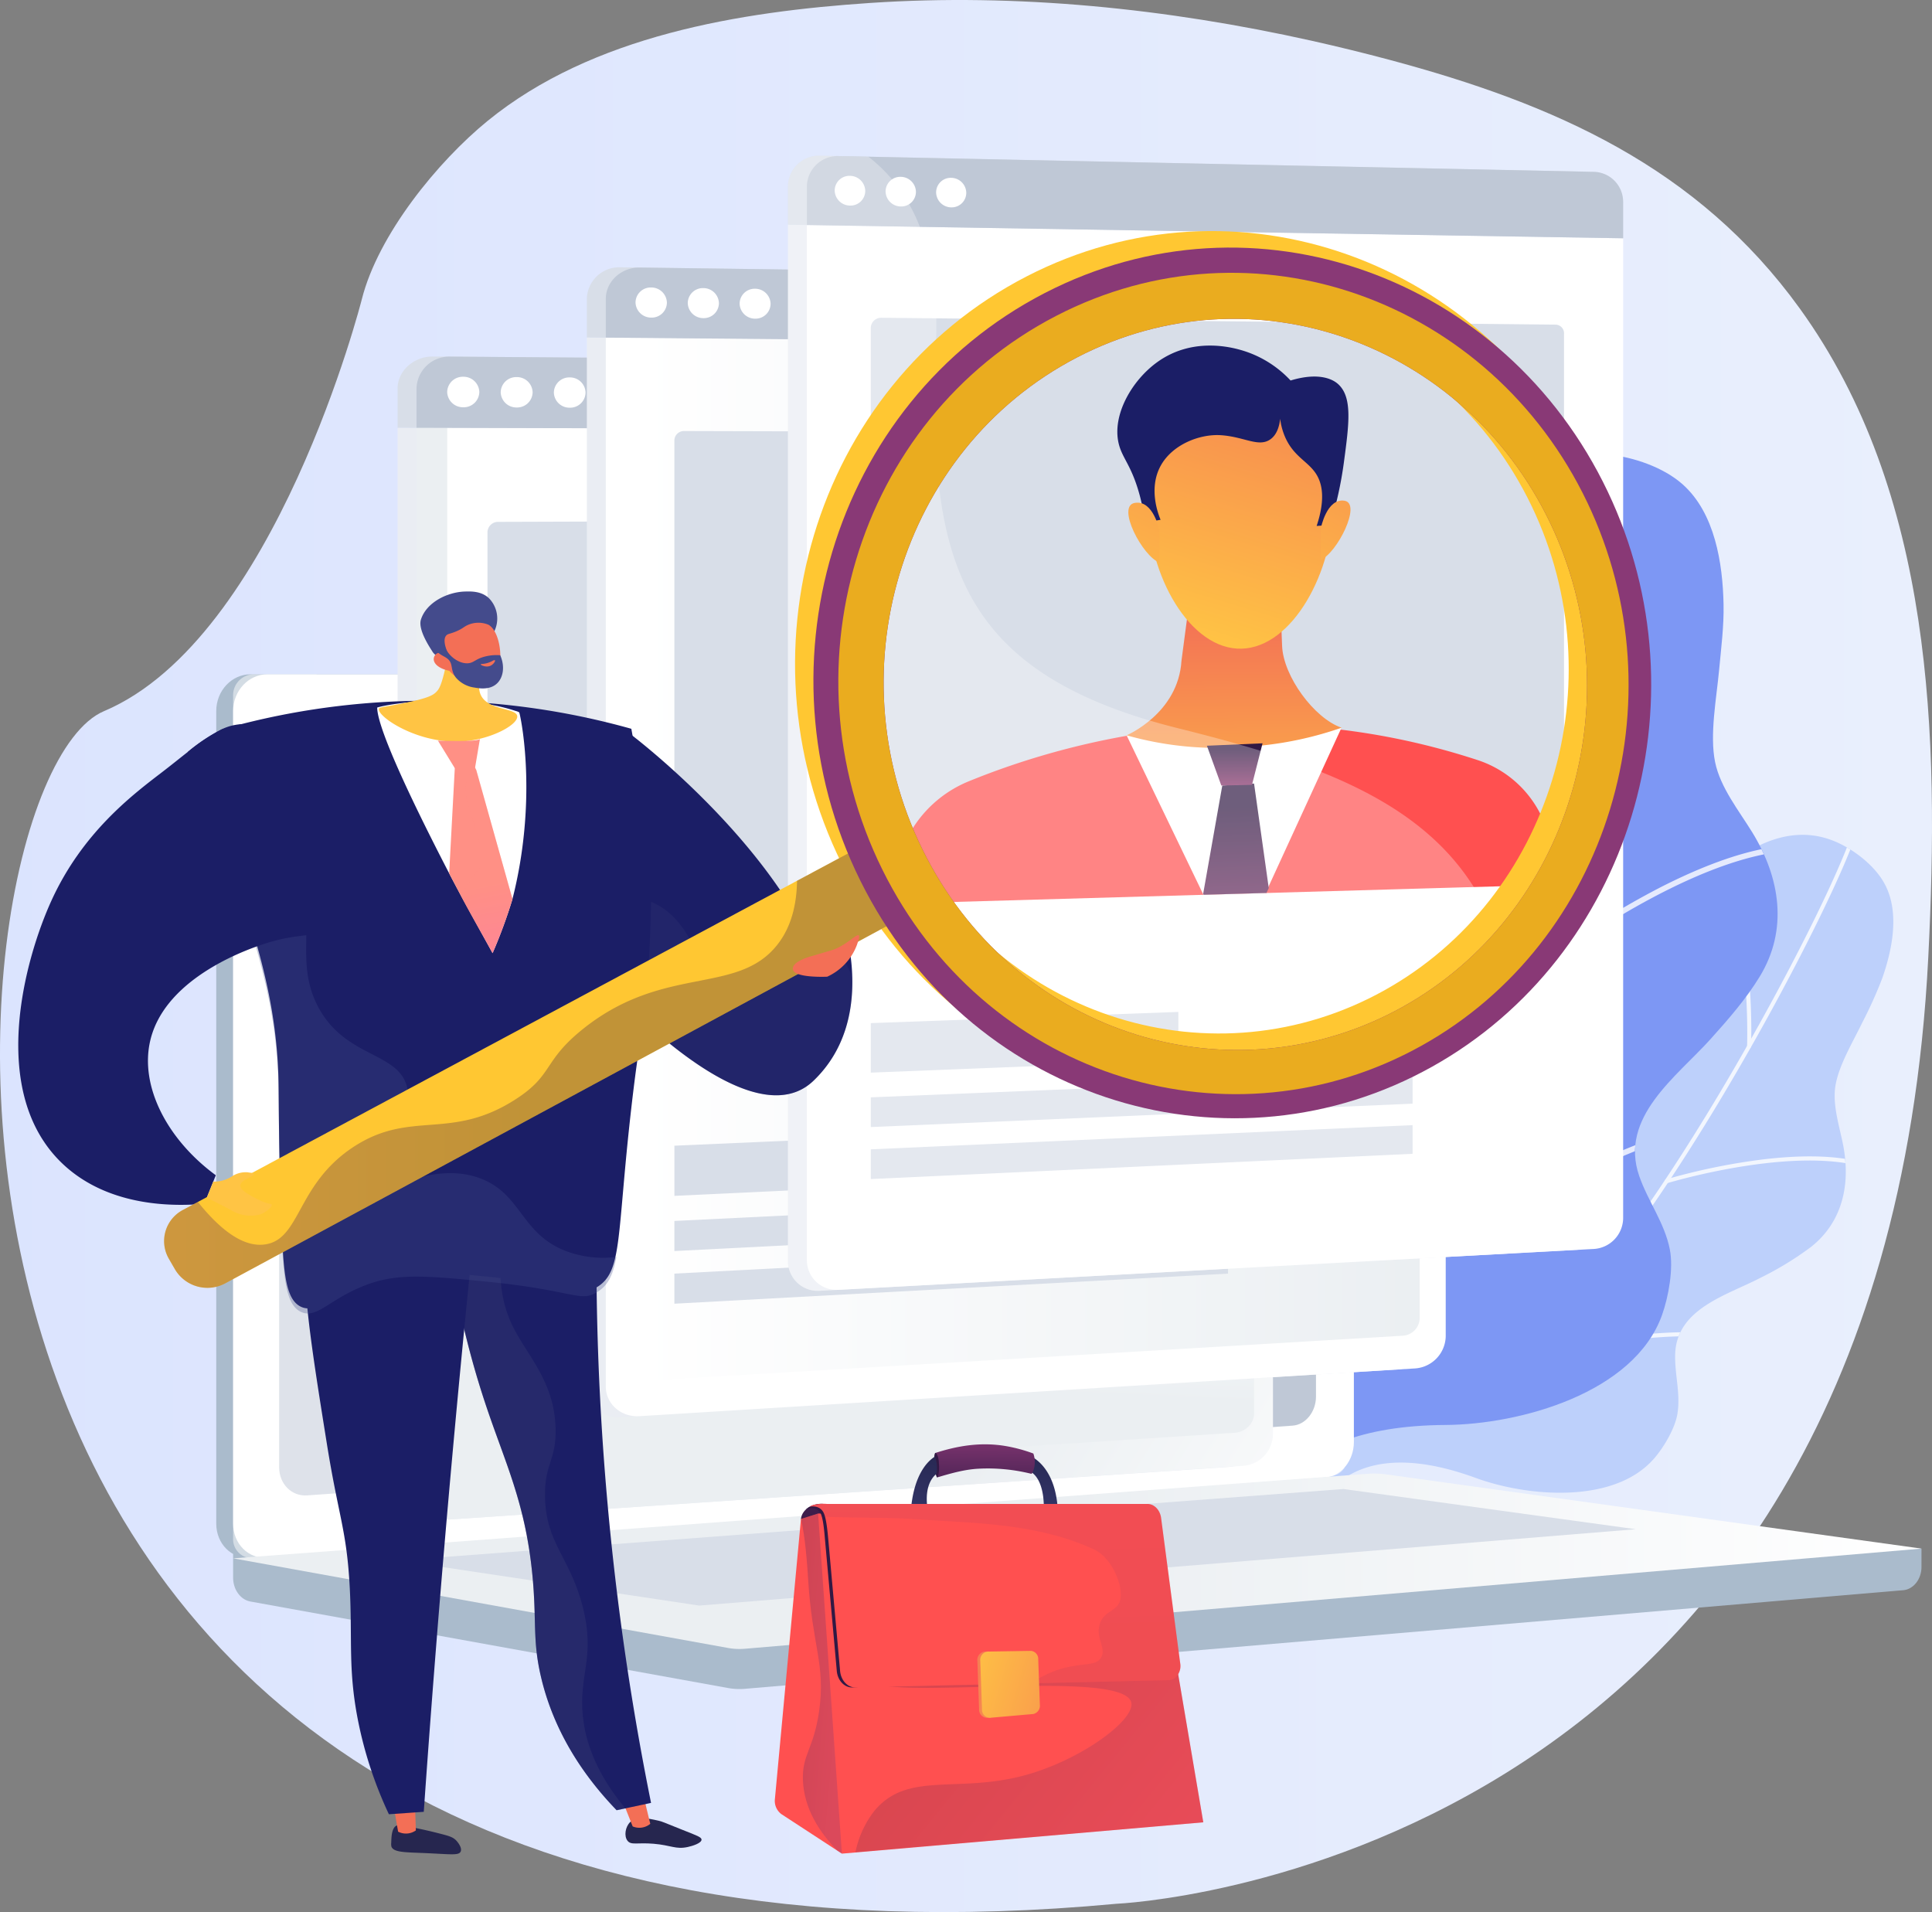<svg xmlns="http://www.w3.org/2000/svg" xmlns:xlink="http://www.w3.org/1999/xlink" width="598.186" height="592" viewBox="0 0 598.186 592">
  <rect x="0" y="0" width="598.186" height="592" fill="#808080" stroke="none"/>
  <defs>
    <linearGradient id="linear-gradient" y1="0.5" x2="1" y2="0.5" gradientUnits="objectBoundingBox">
      <stop offset="0" stop-color="#dae3fe"/>
      <stop offset="1" stop-color="#e9effd"/>
    </linearGradient>
    <clipPath id="clip-path">
      <path id="Path_5813" data-name="Path 5813" d="M2429.706,1692.775c-2.784-5.255-8.417-9.82-13.687-12.45-37.355-18.649-76.252,59.467-77.792,79.883s-7.8,24.739-42,21.6-27.152,20.99-27.839,33.109,2.926,24.091-23.522,25.472-21.467,11.078-21.467,11.078,23.5,58.536,26.772,44.261,15.684-32.736,52.849-19.152c16.008,5.851,43.209,8.314,55.516-6.326,2.866-3.409,6.209-9.044,6.945-13.5,1.019-6.176-.841-12.144-.7-18.3.327-14.335,16.07-18.418,26.392-23.819a99.47,99.47,0,0,0,15.616-9.524c9.954-7.834,12.337-19.667,9.988-31.657-1.127-5.749-3.306-12.257-2.385-18.178.989-6.36,5.479-13.752,8.272-19.56a134.994,134.994,0,0,0,6.229-13.8C2432,1713.026,2434.361,1701.559,2429.706,1692.775Z" transform="translate(-2223.024 -1677.472)" fill="#bdd0fb"/>
    </clipPath>
    <clipPath id="clip-path-2">
      <path id="Path_5820" data-name="Path 5820" d="M2205.921,1128.866c-5.978-5.317-15.223-8.427-23.1-9.269-55.852-5.969-68.207,110.777-60.56,137.24s1.779,34.853-42.808,46.961-24.375,39.213-19.55,54.813,15,29-17.692,43.159-21.862,24.047-21.862,24.047,57.117,62.762,54.536,43.229,4.4-48.636,57.633-48.963c22.929-.141,58.379-9.809,67.019-34.045,2.012-5.644,3.582-14.318,2.418-20.275-1.615-8.264-6.763-14.915-9.475-22.736-6.318-18.226,11.611-30.767,22.088-42.423,5.469-6.085,10.942-12.331,15.215-19.34,8.871-14.551,6.318-30.588-2.274-44.6-4.12-6.719-9.923-13.9-11.542-21.8-1.74-8.483.45-19.91,1.244-28.545.623-6.772,1.511-13.508,1.373-20.324C2218.325,1153.319,2215.915,1137.755,2205.921,1128.866Z" transform="translate(-2018.626 -1119.376)" fill="#7d97f4"/>
    </clipPath>
    <linearGradient id="linear-gradient-2" y1="0.5" x2="1" y2="0.5" gradientUnits="objectBoundingBox">
      <stop offset="0.494" stop-color="#ebeff2"/>
      <stop offset="1" stop-color="#fff"/>
    </linearGradient>
    <linearGradient id="linear-gradient-3" x1="1.152" y1="1.015" x2="0.811" y2="0.742" gradientUnits="objectBoundingBox">
      <stop offset="0" stop-color="#fff"/>
      <stop offset="0.996" stop-color="#ebeff2"/>
    </linearGradient>
    <linearGradient id="linear-gradient-4" x1="0.491" y1="0.736" x2="0.485" y2="0.908" xlink:href="#linear-gradient-3"/>
    <linearGradient id="linear-gradient-5" x1="0" y1="0.5" x2="1" y2="0.5" xlink:href="#linear-gradient-3"/>
    <clipPath id="clip-path-3">
      <path id="Path_5874" data-name="Path 5874" d="M1927.624,926.038l-208.764-2.091a3.222,3.222,0,0,0-3.316,3.034V1101.71a3.3,3.3,0,0,0,3.471,2.977l208.446-5.983a2.88,2.88,0,0,0,2.722-3.008V928.988A2.685,2.685,0,0,0,1927.624,926.038Z" transform="translate(-1715.544 -923.947)" fill="none"/>
    </clipPath>
    <linearGradient id="linear-gradient-7" x1="0.497" y1="0.135" x2="0.503" y2="1.291" gradientUnits="objectBoundingBox">
      <stop offset="0.004" stop-color="#f36f56"/>
      <stop offset="1" stop-color="#ffc444"/>
    </linearGradient>
    <linearGradient id="linear-gradient-8" x1="0.702" y1="-0.485" x2="0.375" y2="0.995" xlink:href="#linear-gradient-7"/>
    <linearGradient id="linear-gradient-9" x1="1.76" y1="-3.575" x2="-0.268" y2="2.708" xlink:href="#linear-gradient-7"/>
    <linearGradient id="linear-gradient-10" x1="1.953" y1="-4.097" x2="-0.009" y2="2.202" xlink:href="#linear-gradient-7"/>
    <linearGradient id="linear-gradient-11" x1="0.493" y1="0.135" x2="0.509" y2="1.291" gradientUnits="objectBoundingBox">
      <stop offset="0" stop-color="#311944"/>
      <stop offset="0.555" stop-color="#6f2b60"/>
      <stop offset="1" stop-color="#a03976"/>
    </linearGradient>
    <linearGradient id="linear-gradient-12" x1="0.5" y1="0.137" x2="0.505" y2="1.288" xlink:href="#linear-gradient-11"/>
    <linearGradient id="linear-gradient-13" x1="-3.367" y1="2.323" x2="-2.564" y2="0.059" gradientUnits="objectBoundingBox">
      <stop offset="0" stop-color="#444b8c"/>
      <stop offset="0.996" stop-color="#3e4177"/>
    </linearGradient>
    <linearGradient id="linear-gradient-14" x1="-18.714" y1="6.383" x2="-17.723" y2="6.383" gradientUnits="objectBoundingBox">
      <stop offset="0" stop-color="#444b8c"/>
      <stop offset="0.996" stop-color="#26264f"/>
    </linearGradient>
    <linearGradient id="linear-gradient-15" x1="-69.064" y1="4.323" x2="-67.758" y2="2.523" gradientUnits="objectBoundingBox">
      <stop offset="0" stop-color="#ffc444"/>
      <stop offset="0.996" stop-color="#f36f56"/>
    </linearGradient>
    <linearGradient id="linear-gradient-16" x1="-23.665" y1="13.301" x2="-22.699" y2="13.301" xlink:href="#linear-gradient-14"/>
    <linearGradient id="linear-gradient-17" x1="-65.888" y1="8.817" x2="-64.829" y2="6.928" xlink:href="#linear-gradient-15"/>
    <linearGradient id="linear-gradient-18" x1="11.929" y1="0.64" x2="10.873" y2="-0.033" xlink:href="#linear-gradient-13"/>
    <linearGradient id="linear-gradient-19" x1="4.982" y1="0.83" x2="5.787" y2="-0.839" xlink:href="#linear-gradient-13"/>
    <linearGradient id="linear-gradient-20" x1="14.098" y1="-7.643" x2="14.154" y2="-9.413" xlink:href="#linear-gradient-15"/>
    <linearGradient id="linear-gradient-21" x1="18.499" y1="-1.1" x2="19.504" y2="-1.1" xlink:href="#linear-gradient-13"/>
    <linearGradient id="linear-gradient-22" x1="15.011" y1="-4.257" x2="14.975" y2="-1.097" xlink:href="#linear-gradient-15"/>
    <linearGradient id="linear-gradient-23" x1="20.147" y1="-1.996" x2="21.076" y2="-1.996" xlink:href="#linear-gradient-13"/>
    <linearGradient id="linear-gradient-24" x1="-107.874" y1="-55.156" x2="-107.684" y2="-51.324" gradientUnits="objectBoundingBox">
      <stop offset="0" stop-color="#ffc444"/>
      <stop offset="1" stop-color="#f36f56"/>
    </linearGradient>
    <linearGradient id="linear-gradient-25" x1="20.438" y1="0.5" x2="21.438" y2="0.5" gradientUnits="objectBoundingBox">
      <stop offset="0" stop-color="#ff9085"/>
      <stop offset="1" stop-color="#fb6fbb"/>
    </linearGradient>
    <linearGradient id="linear-gradient-26" x1="13.309" y1="-0.153" x2="13.366" y2="0.759" xlink:href="#linear-gradient-25"/>
    <linearGradient id="linear-gradient-27" x1="15.606" y1="0.5" x2="16.606" y2="0.5" xlink:href="#linear-gradient-25"/>
    <linearGradient id="linear-gradient-28" x1="-0.527" y1="0.5" x2="0.473" y2="0.5" gradientUnits="objectBoundingBox">
      <stop offset="0" stop-color="#893976"/>
      <stop offset="1" stop-color="#311944"/>
    </linearGradient>
    <linearGradient id="linear-gradient-29" x1="-6.113" y1="1.548" x2="-6.617" y2="1.005" xlink:href="#linear-gradient-28"/>
    <linearGradient id="linear-gradient-30" x1="-48.578" y1="-10.817" x2="-48.374" y2="-12.549" xlink:href="#linear-gradient-15"/>
    <linearGradient id="linear-gradient-31" x1="-27.734" y1="-88.706" x2="-27.032" y2="-86.04" xlink:href="#linear-gradient-15"/>
    <linearGradient id="linear-gradient-32" x1="0.239" y1="2.846" x2="0.606" y2="-0.259" xlink:href="#linear-gradient-14"/>
    <linearGradient id="linear-gradient-33" x1="0.438" y1="3.177" x2="0.516" y2="-0.32" gradientUnits="objectBoundingBox">
      <stop offset="0.1" stop-color="#311944"/>
      <stop offset="0.267" stop-color="#361b47"/>
      <stop offset="0.48" stop-color="#462050"/>
      <stop offset="0.719" stop-color="#602a5f"/>
      <stop offset="0.974" stop-color="#843773"/>
      <stop offset="1" stop-color="#893976"/>
    </linearGradient>
    <linearGradient id="linear-gradient-34" x1="0.988" y1="0.557" x2="18.416" y2="2.438" xlink:href="#linear-gradient-33"/>
    <linearGradient id="linear-gradient-35" x1="0.15" y1="2.888" x2="0.63" y2="-0.295" xlink:href="#linear-gradient-14"/>
    <linearGradient id="linear-gradient-36" x1="0.885" y1="7.141" x2="-0.953" y2="-22.479" gradientUnits="objectBoundingBox">
      <stop offset="0.1" stop-color="#311944"/>
      <stop offset="0.685" stop-color="#6d2e66"/>
      <stop offset="1" stop-color="#893976"/>
    </linearGradient>
    <linearGradient id="linear-gradient-37" x1="-0.722" y1="0.099" x2="0.536" y2="0.581" gradientUnits="objectBoundingBox">
      <stop offset="0" stop-color="#311944"/>
      <stop offset="1" stop-color="#893976"/>
    </linearGradient>
    <linearGradient id="linear-gradient-38" x1="0.203" y1="0.325" x2="0.951" y2="0.917" xlink:href="#linear-gradient-37"/>
    <linearGradient id="linear-gradient-39" x1="0.152" y1="0.495" x2="0.441" y2="0.472" xlink:href="#linear-gradient-36"/>
    <linearGradient id="linear-gradient-40" x1="0.642" y1="3.142" x2="0.466" y2="-0.185" xlink:href="#linear-gradient-37"/>
    <linearGradient id="linear-gradient-41" x1="2.625" y1="1.517" x2="-0.622" y2="-0.008" xlink:href="#linear-gradient-15"/>
    <linearGradient id="linear-gradient-42" x1="-0.331" y1="0.234" x2="2.97" y2="1.286" xlink:href="#linear-gradient-15"/>
  </defs>
  <g id="Group_1320" data-name="Group 1320" transform="translate(-440.368 -455)">
    <path id="Path_5806" data-name="Path 5806" d="M846.534,467.626c-44.738-9.981-91.252-14.765-136.732-11.715-40.309,2.7-86,10.079-118.438,36.5-15.458,12.592-33.893,35.219-38.95,55.18,0,0-26.616,105.07-79.846,127.584s-90.2,406.768,313.468,369.244c0,0,237.09-9.833,251.366-293.064,3.449-68.419,1.522-143.636-39.791-200.846-31.658-43.84-76.014-63.333-126.984-76.973Q858.684,470.343,846.534,467.626Z" fill="url(#linear-gradient)"/>
    <g id="Group_1290" data-name="Group 1290" transform="translate(774.057 595.468)">
      <g id="Group_1280" data-name="Group 1280" transform="translate(43.215 117.997)">
        <g id="Group_1279" data-name="Group 1279">
          <path id="Path_5807" data-name="Path 5807" d="M2429.706,1692.775c-2.784-5.255-8.417-9.82-13.687-12.45-37.355-18.649-76.252,59.467-77.792,79.883s-7.8,24.739-42,21.6-27.152,20.99-27.839,33.109,2.926,24.091-23.522,25.472-21.467,11.078-21.467,11.078,23.5,58.536,26.772,44.261,15.684-32.736,52.849-19.152c16.008,5.851,43.209,8.314,55.516-6.326,2.866-3.409,6.209-9.044,6.945-13.5,1.019-6.176-.841-12.144-.7-18.3.327-14.335,16.07-18.418,26.392-23.819a99.47,99.47,0,0,0,15.616-9.524c9.954-7.834,12.337-19.667,9.988-31.657-1.127-5.749-3.306-12.257-2.385-18.178.989-6.36,5.479-13.752,8.272-19.56a134.994,134.994,0,0,0,6.229-13.8C2432,1713.026,2434.361,1701.559,2429.706,1692.775Z" transform="translate(-2223.024 -1677.472)" fill="#bdd0fb"/>
          <g id="Group_1278" data-name="Group 1278" clip-path="url(#clip-path)">
            <g id="Group_1277" data-name="Group 1277" transform="translate(-13.096 -6.576)" opacity="0.8" style="mix-blend-mode: soft-light;isolation: isolate">
              <g id="Group_1272" data-name="Group 1272">
                <path id="Path_5808" data-name="Path 5808" d="M2161.671,1849.009a.616.616,0,0,1-.025-1.228,297.1,297.1,0,0,0,46.378-8.888c23.3-6.4,55.2-18.485,74.886-39.736,16.441-17.749,37.863-49.473,58.773-87.036,18.75-33.684,30.227-59.585,30.49-65.166a.616.616,0,1,1,1.23.058c-.308,6.528-13.769,35.391-30.645,65.707-20.956,37.646-42.441,69.456-58.946,87.274-19.887,21.469-52.026,33.653-75.485,40.093a298.35,298.35,0,0,1-46.574,8.921A.615.615,0,0,1,2161.671,1849.009Z" transform="translate(-2161.085 -1646.368)" fill="#fff"/>
              </g>
              <g id="Group_1273" data-name="Group 1273" transform="translate(163.699 9.682)">
                <path id="Path_5809" data-name="Path 5809" d="M2949.356,1755.174a.569.569,0,0,1-.6-.615c.018-.448,1.637-45.007-13.258-61.376a.611.611,0,1,1,.906-.819c15.235,16.742,13.659,60.392,13.583,62.243a.6.6,0,0,1-.627.567Z" transform="translate(-2935.336 -1692.161)" fill="#fff"/>
              </g>
              <g id="Group_1274" data-name="Group 1274" transform="translate(151.596 106.132)">
                <path id="Path_5810" data-name="Path 5810" d="M2878.682,2156.662a.616.616,0,0,1-.151-1.2,195.277,195.277,0,0,1,30.329-6.217c21.674-2.538,36.3.3,43.482,8.445a.616.616,0,1,1-.924.815c-16.518-18.731-71.969-2.036-72.527-1.865A.611.611,0,0,1,2878.682,2156.662Z" transform="translate(-2878.094 -2148.342)" fill="#fff"/>
              </g>
              <g id="Group_1275" data-name="Group 1275" transform="translate(67.758 99.116)">
                <path id="Path_5811" data-name="Path 5811" d="M2482.148,2202.958a.606.606,0,0,1-.2-.043.615.615,0,0,1-.346-.8,234.937,234.937,0,0,0,10.377-35.73c3.441-17.312,5.17-40.066-6.134-50.151a.616.616,0,1,1,.82-.919c9.425,8.409,11.619,25.678,6.518,51.327a236.114,236.114,0,0,1-10.437,35.927A.616.616,0,0,1,2482.148,2202.958Z" transform="translate(-2481.562 -2115.159)" fill="#fff"/>
              </g>
              <g id="Group_1276" data-name="Group 1276" transform="translate(102.34 160.582)">
                <path id="Path_5812" data-name="Path 5812" d="M2645.714,2415.184a.616.616,0,0,1-.12-1.213c2.393-.6,58.766-14.491,74.367-4.482a.616.616,0,0,1-.665,1.037c-15.16-9.725-72.824,4.495-73.4,4.64A.619.619,0,0,1,2645.714,2415.184Z" transform="translate(-2645.127 -2405.876)" fill="#fff"/>
              </g>
            </g>
          </g>
        </g>
      </g>
      <g id="Group_1289" data-name="Group 1289">
        <g id="Group_1288" data-name="Group 1288">
          <path id="Path_5814" data-name="Path 5814" d="M2205.921,1128.866c-5.978-5.317-15.223-8.427-23.1-9.269-55.852-5.969-68.207,110.777-60.56,137.24s1.779,34.853-42.808,46.961-24.375,39.213-19.55,54.813,15,29-17.692,43.159-21.862,24.047-21.862,24.047,57.117,62.762,54.536,43.229,4.4-48.636,57.633-48.963c22.929-.141,58.379-9.809,67.019-34.045,2.012-5.644,3.582-14.318,2.418-20.275-1.615-8.264-6.763-14.915-9.475-22.736-6.318-18.226,11.611-30.767,22.088-42.423,5.469-6.085,10.942-12.331,15.215-19.34,8.871-14.551,6.318-30.588-2.274-44.6-4.12-6.719-9.923-13.9-11.542-21.8-1.74-8.483.45-19.91,1.244-28.545.623-6.772,1.511-13.508,1.373-20.324C2218.325,1153.319,2215.915,1137.755,2205.921,1128.866Z" transform="translate(-2018.626 -1119.376)" fill="#7d97f4"/>
          <g id="Group_1287" data-name="Group 1287" clip-path="url(#clip-path-2)">
            <g id="Group_1286" data-name="Group 1286" transform="translate(-5.238 -14.355)" opacity="0.8" style="mix-blend-mode: soft-light;isolation: isolate">
              <g id="Group_1281" data-name="Group 1281">
                <path id="Path_5815" data-name="Path 5815" d="M1994.93,1406.146a.829.829,0,0,1-.609-1.537,399.66,399.66,0,0,0,54.3-32.984c26.367-19.006,60.912-49.226,75.75-85.261,12.392-30.1,24.5-80.151,33.225-137.327,7.821-51.271,10.127-89.314,7.838-96.474a.829.829,0,0,1,1.578-.5c2.677,8.375-.739,51.083-7.779,97.228-8.741,57.3-20.89,107.494-33.33,137.708-14.99,36.405-49.786,66.857-76.337,85.992a401.419,401.419,0,0,1-54.527,33.117A.846.846,0,0,1,1994.93,1406.146Z" transform="translate(-1993.85 -1051.483)" fill="#fff"/>
              </g>
              <g id="Group_1282" data-name="Group 1282" transform="translate(116.338 34.468)">
                <path id="Path_5816" data-name="Path 5816" d="M2591.118,1287.769a.825.825,0,0,1-1.039-.528c-.187-.573-19.067-57.527-45.531-71.168a.828.828,0,1,1,.759-1.471c27.069,13.953,45.573,69.756,46.347,72.125a.823.823,0,0,1-.531,1.041Z" transform="translate(-2544.099 -1214.509)" fill="#fff"/>
              </g>
              <g id="Group_1283" data-name="Group 1283" transform="translate(149.706 135.491)">
                <path id="Path_5817" data-name="Path 5817" d="M2703,1729.121a.829.829,0,0,1-.756-1.447,262.725,262.725,0,0,1,35.317-22.079c26.132-13.377,45.91-16.665,58.784-9.772a.829.829,0,1,1-.782,1.461c-29.62-15.858-91.688,31.229-92.312,31.706A.819.819,0,0,1,2703,1729.121Z" transform="translate(-2701.922 -1692.319)" fill="#fff"/>
              </g>
              <g id="Group_1284" data-name="Group 1284" transform="translate(42.532 190.347)">
                <path id="Path_5818" data-name="Path 5818" d="M2231.6,2064.444a.829.829,0,0,1-1.081-.806,316.011,316.011,0,0,0-3.7-49.918c-3.792-23.442-12.3-52.94-31.283-60.346a.829.829,0,1,1,.6-1.544c15.832,6.176,26.706,26.917,32.321,61.647a317.689,317.689,0,0,1,3.712,50.195A.828.828,0,0,1,2231.6,2064.444Z" transform="translate(-2195.016 -1951.772)" fill="#fff"/>
              </g>
              <g id="Group_1285" data-name="Group 1285" transform="translate(113.642 222.829)">
                <path id="Path_5819" data-name="Path 5819" d="M2532.428,2147.89a.828.828,0,0,1-.72-1.472c2.736-1.875,67.283-45.865,91.651-40.572a.829.829,0,1,1-.352,1.619c-23.678-5.142-89.7,39.864-90.363,40.319A.819.819,0,0,1,2532.428,2147.89Z" transform="translate(-2531.348 -2105.404)" fill="#fff"/>
              </g>
            </g>
          </g>
        </g>
      </g>
    </g>
    <g id="Group_1292" data-name="Group 1292" transform="translate(507.324 663.768)">
      <path id="Path_5821" data-name="Path 5821" d="M1304.511,2705.553l-522.752-4.595v13.595c0,3.69,2.28,6.827,5.368,7.386l147.819,26.771a20.135,20.135,0,0,0,5.3.251l358.581-30.523c3.2-.272,5.681-3.42,5.681-7.211Z" transform="translate(-776.535 -2434.866)" fill="#abc"/>
      <g id="Group_1291" data-name="Group 1291">
        <path id="Path_5822" data-name="Path 5822" d="M1095.322,1691.063l-327.642,24.87c-5.863.445-10.63-4.284-10.63-10.563V1453.785c0-6.28,4.767-11.37,10.63-11.37h327.642c4.83,0,8.735,4.6,8.735,10.279v227.428C1104.057,1685.8,1100.152,1690.7,1095.322,1691.063Z" transform="translate(-757.05 -1442.415)" fill="#abc"/>
        <path id="Path_5823" data-name="Path 5823" d="M1120.031,1691.063l-327.642,24.87c-5.863.445-10.63-4.284-10.63-10.563V1453.785c0-6.28,4.767-11.37,10.63-11.37h327.642c4.83,0,8.735,4.6,8.735,10.279v227.428C1128.766,1685.8,1124.861,1690.7,1120.031,1691.063Z" transform="translate(-776.535 -1442.415)" fill="#fff"/>
        <path id="Path_5824" data-name="Path 5824" d="M1162.981,1729.51l-305.164,21.6c-4.771.338-8.648-3.543-8.648-8.67V1522.18c0-5.126,3.877-9.3,8.648-9.321l305.164-1.356c3.985-.018,7.208,3.753,7.208,8.423v200.62C1170.189,1725.215,1166.966,1729.228,1162.981,1729.51Z" transform="translate(-829.692 -1496.896)" fill="#bfc8d6"/>
        <path id="Path_5825" data-name="Path 5825" d="M1633.451,1459.186a3.8,3.8,0,1,1-3.769-4.23A4.036,4.036,0,0,1,1633.451,1459.186Z" transform="translate(-1442.204 -1452.304)" fill="#fff"/>
        <path id="Path_5826" data-name="Path 5826" d="M1041.091,1622.062c-25.258-14.6-45.119,3.9-64.285-14.35-11.62-11.064-5.915-19.315-20.214-35.849-15.836-18.313-26.147-12.157-42.062-28.639-20.124-20.84-10.059-37.054-27.394-52.017-21.029-18.152-43.707-1.351-63.726-18.759-8.634-7.508-13.371-18.424-15.845-30.033H787.979a6.46,6.46,0,0,0-6.22,6.674v260.79a5.9,5.9,0,0,0,6.22,6.2l333.92-25.459a5.338,5.338,0,0,0,4.024-2.643c-24.444-.957-39.461-9.759-49.061-18.858C1058.084,1651.319,1061.341,1633.766,1041.091,1622.062Z" transform="translate(-776.535 -1442.415)" fill="#fff" opacity="0.48" style="mix-blend-mode: soft-light;isolation: isolate"/>
      </g>
      <path id="Path_5827" data-name="Path 5827" d="M1133.09,2612.85l-351.331,26.178,153.187,27.743a20.145,20.145,0,0,0,5.3.251l364.262-31.007-165.833-22.988A26.4,26.4,0,0,0,1133.09,2612.85Z" transform="translate(-776.535 -2365.329)" fill="url(#linear-gradient-2)"/>
      <path id="Path_5828" data-name="Path 5828" d="M1024.228,2657.553l292.493-22.119,90.524,12.448-289.973,23.644Z" transform="translate(-967.739 -2383.197)" fill="#d8dee8"/>
    </g>
    <g id="Group_1296" data-name="Group 1296" transform="translate(563.465 565.376)">
      <g id="Group_1294" data-name="Group 1294" transform="translate(0 0)">
        <g id="Group_1293" data-name="Group 1293">
          <path id="Path_5829" data-name="Path 5829" d="M1022.584,1081.351v329.09c0,5.523,4.908,9.681,10.735,9.287l246.759-16.636c5.233-.353,9.888-4.869,9.888-10.087V1082.1Z" transform="translate(-1022.584 -1059.298)" fill="#eaedf3"/>
          <path id="Path_5830" data-name="Path 5830" d="M1280.166,978.872l-246.677-1.823c-5.827-.043-10.9,4.4-10.9,9.921V999.1l267.383.752V988.393A9.834,9.834,0,0,0,1280.166,978.872Z" transform="translate(-1022.584 -977.048)" fill="#d8dee8"/>
        </g>
      </g>
      <path id="Path_5831" data-name="Path 5831" d="M1050.3,1081.4v328.7c0,5.516,4.891,9.67,10.7,9.277l245.4-16.6a9.937,9.937,0,0,0,9.083-10.075V1082.147Z" transform="translate(-1044.442 -1059.338)" fill="url(#linear-gradient-3)"/>
      <path id="Path_5832" data-name="Path 5832" d="M1095.345,1081.543v321.193a5.519,5.519,0,0,0,6.112,5.412l237.821-15.492c3.05-.2,5.869-2.827,5.869-5.87V1082.247Z" transform="translate(-1079.961 -1059.45)" fill="url(#linear-gradient-4)"/>
      <path id="Path_5833" data-name="Path 5833" d="M1376.752,1215.821l-219.16.715a3.276,3.276,0,0,0-3.345,3.155V1398.88a3.054,3.054,0,0,0,3.287,3l219.227-9.194a3.253,3.253,0,0,0,3.113-3.122V1218.807A3.09,3.09,0,0,0,1376.752,1215.821Z" transform="translate(-1126.41 -1165.338)" fill="#d8dee8"/>
      <path id="Path_5834" data-name="Path 5834" d="M1306.487,979.043l-245.7-1.82a10.135,10.135,0,0,0-10.48,9.909V999.25l265.186.746V988.547C1315.488,983.335,1311.708,979.082,1306.487,979.043Z" transform="translate(-1044.442 -977.187)" fill="#bfc8d6"/>
      <path id="Path_5835" data-name="Path 5835" d="M1253.874,2270.491l-99.628,5.306v-15.718l99.628-4.979Z" transform="translate(-1126.409 -1984.883)" fill="#d8dee8"/>
      <path id="Path_5836" data-name="Path 5836" d="M1329.327,2353.726l-175.081,9.97v-9.431l175.081-9.625Z" transform="translate(-1126.409 -2055.492)" fill="#d8dee8"/>
      <path id="Path_5837" data-name="Path 5837" d="M1329.327,2428.931l-175.081,10.574v-9.431l175.081-10.229Z" transform="translate(-1126.409 -2114.797)" fill="#d8dee8"/>
      <g id="Group_1295" data-name="Group 1295" transform="translate(15.36 6.271)">
        <path id="Path_5838" data-name="Path 5838" d="M1105.185,1011.456a4.824,4.824,0,0,1-4.971,4.7,4.884,4.884,0,0,1-4.981-4.747,4.824,4.824,0,0,1,4.981-4.7A4.884,4.884,0,0,1,1105.185,1011.456Z" transform="translate(-1095.233 -1006.71)" fill="#fff"/>
        <path id="Path_5839" data-name="Path 5839" d="M1183.494,1011.917a4.8,4.8,0,0,1-4.937,4.679,4.858,4.858,0,0,1-4.947-4.73,4.8,4.8,0,0,1,4.947-4.679A4.858,4.858,0,0,1,1183.494,1011.917Z" transform="translate(-1157.039 -1007.086)" fill="#fff"/>
        <path id="Path_5840" data-name="Path 5840" d="M1261.266,1012.375a4.772,4.772,0,0,1-4.9,4.663,4.832,4.832,0,0,1-4.913-4.714,4.773,4.773,0,0,1,4.913-4.663A4.832,4.832,0,0,1,1261.266,1012.375Z" transform="translate(-1218.421 -1007.46)" fill="#fff"/>
      </g>
    </g>
    <g id="Group_1300" data-name="Group 1300" transform="translate(622.07 537.757)">
      <g id="Group_1298" data-name="Group 1298" transform="translate(0 0)">
        <g id="Group_1297" data-name="Group 1297">
          <path id="Path_5841" data-name="Path 5841" d="M1299.768,949.188v325.083c0,5.456,4.831,9.594,10.517,9.244l240.415-14.825a9.911,9.911,0,0,0,9.126-9.91V951.448Z" transform="translate(-1299.768 -927.46)" fill="#eaedf3"/>
          <path id="Path_5842" data-name="Path 5842" d="M1550.805,849.619l-240.637-3.2a10.027,10.027,0,0,0-10.4,9.743v11.984l260.058,2.26V859.079A9.248,9.248,0,0,0,1550.805,849.619Z" transform="translate(-1299.768 -846.42)" fill="#d8dee8"/>
        </g>
      </g>
      <path id="Path_5843" data-name="Path 5843" d="M1327.487,949.4v324.7c0,5.449,4.743,9.583,10.416,9.233l240.2-14.79a10.192,10.192,0,0,0,9.445-9.9V951.666Z" transform="translate(-1321.626 -927.63)" fill="#fff"/>
      <path id="Path_5844" data-name="Path 5844" d="M1372.529,949.807V1267.1a5.332,5.332,0,0,0,5.82,5.386l231.574-13.76a5.564,5.564,0,0,0,5.082-5.767V951.915Z" transform="translate(-1357.145 -927.948)" fill="url(#linear-gradient-5)"/>
      <path id="Path_5845" data-name="Path 5845" d="M1644.666,1086.757l-213.722-.567a2.948,2.948,0,0,0-2.978,3.1v177.023a3.081,3.081,0,0,0,3.279,2.99l213.4-7.714c1.623-.059,2.359-1.431,2.359-3.067V1089.726C1647,1088.09,1646.289,1086.761,1644.666,1086.757Z" transform="translate(-1400.861 -1035.496)" fill="#d8dee8"/>
      <path id="Path_5846" data-name="Path 5846" d="M1578.166,849.967l-240.188-3.193c-5.673-.076-10.491,4.279-10.491,9.729v11.969l260.058,2.263V859.418A9.555,9.555,0,0,0,1578.166,849.967Z" transform="translate(-1321.626 -846.698)" fill="#bfc8d6"/>
      <path id="Path_5847" data-name="Path 5847" d="M1525.4,2127.67l-97.43,4.6v-15.528l97.43-4.285Z" transform="translate(-1400.861 -1844.784)" fill="#d8dee8"/>
      <path id="Path_5848" data-name="Path 5848" d="M1599.384,2212.206l-171.418,8.724v-9.317l171.418-8.387Z" transform="translate(-1400.861 -1916.359)" fill="#d8dee8"/>
      <path id="Path_5849" data-name="Path 5849" d="M1599.384,2286.535l-171.418,9.314v-9.317l171.418-8.977Z" transform="translate(-1400.861 -1974.972)" fill="#d8dee8"/>
      <g id="Group_1299" data-name="Group 1299" transform="translate(15.071 6.251)">
        <path id="Path_5850" data-name="Path 5850" d="M1380.761,880.7a4.7,4.7,0,0,1-4.851,4.61,4.827,4.827,0,0,1-4.861-4.717,4.7,4.7,0,0,1,4.861-4.61A4.827,4.827,0,0,1,1380.761,880.7Z" transform="translate(-1371.049 -875.986)" fill="#fff"/>
        <path id="Path_5851" data-name="Path 5851" d="M1457.186,881.6a4.676,4.676,0,0,1-4.818,4.595,4.8,4.8,0,0,1-4.828-4.7,4.676,4.676,0,0,1,4.828-4.595A4.8,4.8,0,0,1,1457.186,881.6Z" transform="translate(-1431.367 -876.709)" fill="#fff"/>
        <path id="Path_5852" data-name="Path 5852" d="M1533.091,882.5a4.651,4.651,0,0,1-4.786,4.579,4.777,4.777,0,0,1-4.8-4.685,4.651,4.651,0,0,1,4.8-4.579A4.777,4.777,0,0,1,1533.091,882.5Z" transform="translate(-1491.275 -877.427)" fill="#fff"/>
      </g>
    </g>
    <g id="Group_1310" data-name="Group 1310" transform="translate(684.337 503.205)">
      <g id="Group_1304" data-name="Group 1304" transform="translate(0 0)">
        <g id="Group_1302" data-name="Group 1302">
          <g id="Group_1301" data-name="Group 1301">
            <path id="Path_5853" data-name="Path 5853" d="M1847.008,788.211v303.547c0,5.1-3.528,9.442-8.518,9.711l-234.332,12.684a9.147,9.147,0,0,1-9.883-9.2V784.1Z" transform="translate(-1594.276 -762.727)" fill="#eaedf3"/>
            <path id="Path_5854" data-name="Path 5854" d="M1847.008,697.291v11.191l-252.732-4.108V692.546a9.614,9.614,0,0,1,9.989-9.545l234.262,4.887C1843.517,687.991,1847.008,692.2,1847.008,697.291Z" transform="translate(-1594.276 -682.998)" fill="#d8dee8"/>
          </g>
        </g>
        <path id="Path_5855" data-name="Path 5855" d="M1874.726,788.626v303.2a9.669,9.669,0,0,1-8.94,9.7l-233.861,12.654a9.191,9.191,0,0,1-9.932-9.195V784.518Z" transform="translate(-1616.134 -763.054)" fill="#fff"/>
        <path id="Path_5856" data-name="Path 5856" d="M1663.572,785.171v313.173a5.325,5.325,0,0,0,5.731,5.365L1895.142,1092a5.486,5.486,0,0,0,5.046-5.651V789.031Z" transform="translate(-1648.921 -763.569)" fill="url(#linear-gradient-5)"/>
        <path id="Path_5857" data-name="Path 5857" d="M1927.624,922.45l-208.764-2.125a3.222,3.222,0,0,0-3.316,3.033v174.729a3.3,3.3,0,0,0,3.471,2.977l208.446-5.948a2.88,2.88,0,0,0,2.722-3.008V925.4A2.686,2.686,0,0,0,1927.624,922.45Z" transform="translate(-1689.905 -870.148)" fill="#d8dee8"/>
        <path id="Path_5858" data-name="Path 5858" d="M1874.726,697.822V709l-252.732-4.108V693.078a9.521,9.521,0,0,1,9.879-9.531l233.9,4.876A9.3,9.3,0,0,1,1874.726,697.822Z" transform="translate(-1616.134 -683.429)" fill="#bfc8d6"/>
        <path id="Path_5859" data-name="Path 5859" d="M1810.777,1951.836l-95.232,3.774v-15.327l95.232-3.464Z" transform="translate(-1689.905 -1671.726)" fill="#d8dee8"/>
        <path id="Path_5860" data-name="Path 5860" d="M1883.3,2038.1l-167.755,7.243v-9.2l167.755-6.914Z" transform="translate(-1689.905 -1744.604)" fill="#d8dee8"/>
        <path id="Path_5861" data-name="Path 5861" d="M1883.3,2111.5l-167.755,7.818v-9.2l167.755-7.489Z" transform="translate(-1689.905 -1802.484)" fill="#d8dee8"/>
        <g id="Group_1303" data-name="Group 1303" transform="translate(14.468 6.236)">
          <path id="Path_5862" data-name="Path 5862" d="M1672.167,717.185a4.565,4.565,0,0,1-4.726,4.515,4.774,4.774,0,0,1-4.736-4.691,4.565,4.565,0,0,1,4.736-4.515A4.775,4.775,0,0,1,1672.167,717.185Z" transform="translate(-1662.705 -712.493)" fill="#fff"/>
          <path id="Path_5863" data-name="Path 5863" d="M1746.623,718.623a4.542,4.542,0,0,1-4.695,4.5,4.75,4.75,0,0,1-4.7-4.675,4.542,4.542,0,0,1,4.7-4.5A4.75,4.75,0,0,1,1746.623,718.623Z" transform="translate(-1721.469 -713.64)" fill="#fff"/>
          <path id="Path_5864" data-name="Path 5864" d="M1820.58,720.052a4.519,4.519,0,0,1-4.663,4.486,4.726,4.726,0,0,1-4.673-4.659,4.519,4.519,0,0,1,4.673-4.486A4.726,4.726,0,0,1,1820.58,720.052Z" transform="translate(-1779.839 -714.779)" fill="#fff"/>
        </g>
      </g>
      <g id="Group_1309" data-name="Group 1309" transform="translate(25.639 50.943)">
        <g id="Group_1308" data-name="Group 1308" clip-path="url(#clip-path-3)">
          <g id="Group_1307" data-name="Group 1307" transform="translate(6.938 7.841)">
            <path id="Path_5865" data-name="Path 5865" d="M1952.281,1556.665a33.428,33.428,0,0,0-22.8-29.664c-67.527-22.183-126.413-6.25-157.545,6.444a36.966,36.966,0,0,0-23.2,33.573l-.376,37.311,206.7-7.385Z" transform="translate(-1748.359 -1398.611)" fill="#ff5050"/>
            <path id="Path_5866" data-name="Path 5866" d="M2110.567,1298.8l-3.4,25.733c-.989,16.359-17,23.11-17,23.11,18.785,21.75,54.269,19.282,66.549-2.361-8.479-2.907-18.022-15.952-18.394-25.3l-.864-21.705Z" transform="translate(-2017.901 -1226.969)" fill="url(#linear-gradient-7)"/>
            <g id="Group_1305" data-name="Group 1305" transform="translate(69.405)">
              <path id="Path_5867" data-name="Path 5867" d="M2178.695,1067.158c0,21.414-12.648,44.779-28.427,45.226-15.978.453-29.08-22.709-29.08-44.614s13.1-33.853,29.08-33.812C2166.047,1034,2178.695,1045.744,2178.695,1067.158Z" transform="translate(-2111.766 -1018.539)" fill="url(#linear-gradient-8)"/>
              <path id="Path_5868" data-name="Path 5868" d="M2085.179,1015.8l4.833-.831c-.739-1.783-3.791-9.688,0-16.661,3.632-6.68,12.161-9.949,18.65-9.527,7.349.478,11.747,3.9,15.418,1.229,2.06-1.5,2.727-4.212,2.962-6.324a20.186,20.186,0,0,0,1.479,5.554c2.72,6.33,7.315,7.626,9.813,11.8,1.68,2.8,2.772,7.509,0,15.843l4.148-.307a117.838,117.838,0,0,0,4.288-19.384c1.61-12,2.717-20.256-1.855-24.292-.912-.805-4.952-4-14.651-1.052a33.649,33.649,0,0,0-14.509-9.174c-2.573-.794-15.38-4.743-26.8,3.505-7.8,5.634-13.931,16.222-11.958,25,1.042,4.637,3.892,6.708,6.4,15.656A59.937,59.937,0,0,1,2085.179,1015.8Z" transform="translate(-2076.626 -961.031)" fill="#1b1e66"/>
              <path id="Path_5869" data-name="Path 5869" d="M2374.6,1196.561s1.816-9.409,7.321-8.536c5.481.869-2.378,16.325-7.321,18.26Z" transform="translate(-2311.598 -1139.987)" fill="url(#linear-gradient-9)"/>
              <path id="Path_5870" data-name="Path 5870" d="M2102.388,1199.71s-1.892-9.559-7.661-8.548c-5.8,1.015,2.5,16.666,7.661,18.466Z" transform="translate(-2089.342 -1142.447)" fill="url(#linear-gradient-10)"/>
            </g>
            <path id="Path_5871" data-name="Path 5871" d="M2156.713,1520.656l-22.8,49.647-10.226,22.258-9.873-20.5L2090.174,1523a102.427,102.427,0,0,0,25.094,3.855,117.263,117.263,0,0,0,16.827-.7A108.887,108.887,0,0,0,2156.713,1520.656Z" transform="translate(-2017.905 -1402.335)" fill="#fff"/>
            <g id="Group_1306" data-name="Group 1306" transform="translate(95.981 123.14)">
              <path id="Path_5872" data-name="Path 5872" d="M2222.627,1634.8l-10.363,22.256-9.942-20.5,5.921-33.52,9.834-.6v.007Z" transform="translate(-2202.322 -1589.97)" fill="url(#linear-gradient-11)"/>
              <path id="Path_5873" data-name="Path 5873" d="M2207.794,1544.206l4.456,12.311,9.5-.2,3.271-12.865Z" transform="translate(-2206.637 -1543.451)" fill="url(#linear-gradient-12)"/>
            </g>
          </g>
        </g>
      </g>
      <path id="Path_5875" data-name="Path 5875" d="M1818.641,988.277a176.452,176.452,0,0,0-1.082,24.347q.162,5.42.707,10.238l-213.854,11.563a9.362,9.362,0,0,1-10.137-9.2V692.546a9.614,9.614,0,0,1,9.989-9.545l14.892.308a47.154,47.154,0,0,1,7.321,6.994,50.244,50.244,0,0,1,5.312,7.686,56.3,56.3,0,0,1,3.332,7.042c2.937,7.5,4.864,16.792,5.082,28.318.039,2.2.027,4.472-.058,6.837-2.341,64.879,3.9,102.43,75.195,120.147,41.367,10.285,73.651,21.805,90.832,48.383C1817.811,926.71,1822.619,951.74,1818.641,988.277Z" transform="translate(-1594.276 -682.998)" fill="#fff" opacity="0.3" style="mix-blend-mode: soft-light;isolation: isolate"/>
    </g>
    <g id="Group_1316" data-name="Group 1316" transform="translate(446.023 526.535)">
      <g id="Group_1311" data-name="Group 1311" transform="translate(183.421 155.51)">
        <path id="Path_5876" data-name="Path 5876" d="M1336.359,1609.631l-.262,5.178s5.309,3.1,12.954,6.884c14.311,12.333,35.881,26.7,48.371,14.747,9.954-9.525,12.237-21.789,12.036-31.664a60.263,60.263,0,0,0-2.869-17.319l-11.581,3.1c-17.52-33.965-54.564-61.7-54.564-61.7l-2.58,50.986-1.382,27.413-1.837.534S1335.258,1608.476,1336.359,1609.631Z" transform="translate(-1334.645 -1528.861)" fill="#1b1e66"/>
        <path id="Path_5877" data-name="Path 5877" d="M1336.359,1798.93l-.262,5.178s5.309,3.1,12.954,6.884c14.311,12.333,35.881,26.7,48.371,14.747,9.954-9.526,12.237-21.789,12.036-31.664-1.522-5.834-5.327-9.412-12.036-8.861,0,0-10.444-2.589-23.267,8.327s-9.622-19.716-30.326-24.229a14.62,14.62,0,0,0-5.965-.166l-1.382,27.413-1.837.533S1335.258,1797.775,1336.359,1798.93Z" transform="translate(-1334.645 -1718.16)" opacity="0.2" fill="url(#linear-gradient-13)" style="mix-blend-mode: multiply;isolation: isolate"/>
      </g>
      <path id="Path_5878" data-name="Path 5878" d="M1014.5,3128.155c-1.111,1.021-1.181,3.408-1.227,4.968a3.837,3.837,0,0,0,.062,1.286c.674,1.751,4.148,1.727,9.611,1.951,8.634.354,11.229.874,11.823-.444.556-1.235-1.086-3.1-1.271-3.307-.993-1.1-2.151-1.458-4.382-2.045-4.13-1.086-6.909-1.649-7.751-1.819C1016.112,3127.679,1015.233,3127.485,1014.5,3128.155Z" transform="translate(-897.79 -2634.202)" fill="url(#linear-gradient-14)"/>
      <path id="Path_5879" data-name="Path 5879" d="M1022.21,3088.887l.337,9.828a5.318,5.318,0,0,1-5.5.383l-1.694-9.734Z" transform="translate(-899.442 -2603.543)" fill="url(#linear-gradient-15)"/>
      <path id="Path_5880" data-name="Path 5880" d="M1357.721,3118.573c-1.485,1.473-1.956,4.307-.812,5.777,1.124,1.445,2.981.506,8.084.931,5.464.456,6.825,1.825,10.6,1,1.525-.335,4.233-1.2,4.24-2.277.005-.757-1.325-1.218-5.758-2.971-6.291-2.488-6.257-2.6-7.605-2.9C1363.082,3117.38,1359.682,3116.628,1357.721,3118.573Z" transform="translate(-1168.278 -2625.979)" fill="url(#linear-gradient-16)"/>
      <path id="Path_5881" data-name="Path 5881" d="M1356.615,3081.844l2.258,9.279a5.32,5.32,0,0,1-5.452.8l-3.6-9.082Z" transform="translate(-1163.188 -2597.989)" fill="url(#linear-gradient-17)"/>
      <path id="Path_5882" data-name="Path 5882" d="M1133.552,2129.691a856.759,856.759,0,0,0,16.209,204.111l-10.659,2.266c-8.444-8.761-18.958-22.4-23.383-41.125-2.746-11.62-1.313-17.439-2.691-31.625-2.194-22.587-8.436-34.692-14.569-53.139-5.512-16.576-11.78-40.807-14.122-72.872Z" transform="translate(-953.838 -1847.148)" fill="#1b1e66"/>
      <path id="Path_5883" data-name="Path 5883" d="M1128.645,2285.234c-3.912-15.494-11.449-19.591-11.718-34.216-.19-10.345,3.528-11.191,3.281-21.093-.374-15.019-9.172-22.894-13.593-32.341-4.668-9.978-6.457-26,6.125-52.662l-28.4,4.4c2.342,32.065,8.61,56.3,14.122,72.873,6.134,18.447,12.375,30.552,14.569,53.139,1.378,14.185-.055,20.005,2.691,31.625,4.425,18.722,14.939,32.365,23.383,41.126l2.711-.576c-9.128-10.9-12.349-20.626-13.169-28.522C1127.312,2306.135,1132.59,2300.855,1128.645,2285.234Z" transform="translate(-953.838 -1859.159)" opacity="0.3" fill="url(#linear-gradient-18)" style="mix-blend-mode: multiply;isolation: isolate"/>
      <path id="Path_5884" data-name="Path 5884" d="M942,2118.362q-6.342,58.379-11.612,118.979-3.937,45.467-7.031,89.811l-10.8.752a125.185,125.185,0,0,1-9.652-29.489c-3-15.523-1.632-24.574-2.459-40.541-.929-17.908-3.453-21.934-7.091-44.656-7.383-46.115-11.075-69.173.634-82.768C897.789,2126.036,909.552,2115.084,942,2118.362Z" transform="translate(-797.803 -1837.739)" fill="#1b1e66"/>
      <path id="Path_5885" data-name="Path 5885" d="M715.2,1496.983a336.628,336.628,0,0,1,13.147,33.519c3.132,9.456,6,18.115,8.38,26.617,3.84,13.759,6.377,27.116,6.613,42.755.088,5.511.035,20.923.945,43.586.586,14.695,1.207,23.127,6.088,25.314,5.091,2.283,9.219-4.732,21.561-8.9,9.062-3.07,18.194-2.248,36.09-.472,26.687,2.65,28.585,6.42,33.816,3.3,8.039-4.811,6.132-15.263,10.689-55.272,2.8-24.535,3.989-24.8,5.213-42.187a388.05,388.05,0,0,0,.63-42.957q-2.913-16.256-5.808-32.5a233.354,233.354,0,0,0-120.91-1.4q-3.083.774-5.974,1.6A57.257,57.257,0,0,0,715.2,1496.983Z" transform="translate(-662.745 -1335.683)" fill="#1b1e66"/>
      <path id="Path_5886" data-name="Path 5886" d="M896.42,1879.6c-13.126-5.6-13.05-17.193-25.31-22.03-17.495-6.9-36.823,9.134-39.841,4.687-3.141-4.627,19.944-18.816,16.874-32.81-2.441-11.121-18.555-9.15-27.185-24.373-8.187-14.441-.25-27.792-7.5-32.81-2.6-1.8-7.186-2.51-15.882,1.317,6.063,18.936,10.411,35.635,10.726,56.335.084,5.515.028,20.922.938,43.591.589,14.695,1.211,23.123,6.093,25.311,5.091,2.281,9.22-4.73,21.561-8.906,9.062-3.067,18.2-2.242,36.091-.469,26.688,2.645,28.58,6.419,33.81,3.293,3.406-2.036,5.025-5.1,6.109-10.977A32.657,32.657,0,0,1,896.42,1879.6Z" transform="translate(-727.707 -1564.141)" opacity="0.3" fill="url(#linear-gradient-19)" style="mix-blend-mode: multiply;isolation: isolate"/>
      <path id="Path_5887" data-name="Path 5887" d="M992.75,1483.192c-.025,5.489,8.182,24.124,22.281,51.337,3.915,7.539,8.565,15.8,13.44,24.7a156.4,156.4,0,0,0,6.161-16.744v-.006c7.527-29.673,3.066-54.119,2.137-57.674-.081-.3-1.2-.57-1.2-.57C1018.856,1478.719,997.222,1481.823,992.75,1483.192Z" transform="translate(-881.615 -1335.671)" fill="#fff"/>
      <g id="Group_1313" data-name="Group 1313" transform="translate(111.654 111.58)">
        <path id="Path_5888" data-name="Path 5888" d="M1017.52,1370.939a74.411,74.411,0,0,1-2.121,14.786c-.98,3.916-1.589,4.909-2.34,5.7-1.131,1.192-2.8,2.153-12.033,3.927-5.024.964-5.661.9-5.8,1.383-.662,2.372,12.423,11.276,26.5,10.05,8.614-.75,16.654-5.213,16.313-7.8-.343-2.6-8.957-1.677-11.254-6.476-1.6-3.339.634-7.839,3.184-11.528C1027.925,1376.6,1019.564,1375.318,1017.52,1370.939Z" transform="translate(-995.205 -1360.398)" fill="url(#linear-gradient-20)"/>
        <g id="Group_1312" data-name="Group 1312" transform="translate(12.853)">
          <path id="Path_5889" data-name="Path 5889" d="M1078.892,1333.409a9.005,9.005,0,0,0-1.641-10.2c-2.344-2.24-5.516-2.154-7.416-2.1-5.5.148-12.014,3.384-13.679,8.707-.986,3.154,2.936,8.857,3.57,9.892.718,1.17,1.758,1.458,2.8,2.272,1.442,1.129,3.7,2.928,7.41,5.949a22.551,22.551,0,0,1,.706-3.85,19.883,19.883,0,0,1,1.955-4.685C1074.927,1335.542,1077.356,1336.2,1078.892,1333.409Z" transform="translate(-1055.998 -1321.085)" fill="url(#linear-gradient-21)"/>
          <path id="Path_5890" data-name="Path 5890" d="M1080.347,1381.784a12.221,12.221,0,0,0,11.416,3.859c6.287-1.319,5.185-15.683.7-18.124a8.09,8.09,0,0,0-6.378.085c-1.248.55-1.612,1.154-3.669,2.012-1.9.793-2.486.654-3.01,1.239-.654.733-.981,2.346.856,6.329-1.386-1.053-2.906-1.316-3.866-.683a2.193,2.193,0,0,0-.728.944C1075.012,1379.2,1076.793,1381.062,1080.347,1381.784Z" transform="translate(-1071.403 -1357.219)" fill="url(#linear-gradient-22)"/>
          <path id="Path_5891" data-name="Path 5891" d="M1077.969,1381.68c.339.184-.434,1.46-.273,3.086.312,3.156,4.025,6.469,7.309,6.325,1.942-.085,2.3-1.314,5.421-2.1a14.652,14.652,0,0,1,4.656-.392c1.486,3.3,1.04,6.862-1.033,8.782-2.231,2.067-5.542,1.479-6.926,1.233a9.173,9.173,0,0,1-5.745-3.073c-1.93-2.488-.648-4.338-2.681-5.917-1.025-.8-2.255-1.029-3.653-2.655a8.9,8.9,0,0,1-.816-1.113C1075.619,1383.885,1077.479,1381.412,1077.969,1381.68Z" transform="translate(-1070.375 -1368.852)" fill="url(#linear-gradient-23)"/>
          <path id="Path_5892" data-name="Path 5892" d="M1148.279,1421.778a7.8,7.8,0,0,1-3.656,1.117c-.116.01-.239.062-.245.123-.022.233,1.641,1.023,2.985.43.954-.422,1.593-1.473,1.425-1.693C1148.718,1421.662,1148.495,1421.707,1148.279,1421.778Z" transform="translate(-1125.692 -1400.429)" fill="url(#linear-gradient-24)"/>
        </g>
      </g>
      <path id="Path_5893" data-name="Path 5893" d="M1094.7,1537.238l-1.522,8.991h-6.272l-5.2-8.494S1093.67,1538.188,1094.7,1537.238Z" transform="translate(-951.765 -1379.957)" fill="url(#linear-gradient-25)"/>
      <g id="Group_1314" data-name="Group 1314" transform="translate(133.415 165.276)">
        <path id="Path_5894" data-name="Path 5894" d="M1098.132,1608.632q1.775,3.419,3.686,7.037c2.93,5.557,6.353,11.454,9.754,17.667a156.439,156.439,0,0,0,6.161-16.744v-.006l-11.216-39.962-.305-.638c-.012-.056-.091-.105-.116-.155-.8-1.76-6.209,0-6.209,0Z" transform="translate(-1098.132 -1575.049)" fill="url(#linear-gradient-26)"/>
        <path id="Path_5895" data-name="Path 5895" d="M1115.566,1621.543c2.93,5.557,6.353,11.454,9.754,17.667a156.456,156.456,0,0,0,6.161-16.744v-.006l-11.216-39.962c-1.1.242-3.644,1.4-3.322,6.845.409,7.025,7.882,19.414,3.651,24.37A40.321,40.321,0,0,0,1115.566,1621.543Z" transform="translate(-1111.88 -1580.923)" opacity="0.3" fill="url(#linear-gradient-27)" style="mix-blend-mode: multiply;isolation: isolate"/>
      </g>
      <path id="Path_5896" data-name="Path 5896" d="M481.192,1651.9c14.31,13.234,34.542,12.867,43.525,12.062q1.784-4.421,3.56-8.834c-15.123-11.109-23.626-27.632-20.284-41.75,4.111-17.407,25.069-26.293,33.1-29.145,1.277-.455,2.222-.761,2.729-.919,11.266-3.586,15.115-1.233,19.016-5.4,11.887-12.709-2.747-59.235-24.413-62.314a13.126,13.126,0,0,0-2.405-.114,15.953,15.953,0,0,0-5.974,1.6,57.271,57.271,0,0,0-10.479,7.007c-2.528,1.977-5.248,4.19-8.257,6.49-9.193,7.032-24.317,18.6-33.825,39.292C469.191,1587.916,457.374,1629.858,481.192,1651.9Z" transform="translate(-467.113 -1362.797)" fill="#1b1e66"/>
      <g id="Group_1315" data-name="Group 1315" transform="translate(45.14 0)">
        <path id="Path_5897" data-name="Path 5897" d="M684.019,1809.571l-1.943-3.362a10.9,10.9,0,0,1,4.452-15.111l217.851-116.765,11.83,22.545L699.614,1813.836A11.671,11.671,0,0,1,684.019,1809.571Z" transform="translate(-680.616 -1488.066)" fill="#ffc732"/>
        <path id="Path_5898" data-name="Path 5898" d="M1796.276,1046.913c-62.154,34.746-140.839,11.257-175.48-54.4-35.475-67.24-10.493-151.025,55.474-185.09,64.778-33.451,142.654-5.056,174.317,61.465C1881.529,933.892,1857.355,1012.768,1796.276,1046.913Zm-9.242-18.445c51.605-28.677,71.961-95.232,45.689-149.974-26.785-55.813-92.243-79.325-146.463-51.137-55.051,28.621-75.977,98.638-46.51,154.954C1668.636,1037.518,1734.665,1057.571,1787.034,1028.469Z" transform="translate(-1409.286 -793.34)" fill="#ffc732"/>
        <path id="Path_5899" data-name="Path 5899" d="M904.379,1674.333,876.6,1689.221c-.153,9.834-3.023,16.022-6.339,20.1-12.473,15.351-35.1,5.815-60.038,25.866-12.513,10.062-8.938,14.17-21.014,21.856-19.964,12.707-32.183,3.036-49.81,14.493-17.829,11.589-16.413,28.688-27.516,30.273-4.75.678-11.479-1.537-20.8-13.156l-4.556,2.442a10.9,10.9,0,0,0-4.452,15.111l1.943,3.362a11.671,11.671,0,0,0,15.6,4.265l216.595-116.958Z" transform="translate(-680.615 -1488.066)" opacity="0.3" fill="url(#linear-gradient-28)" style="mix-blend-mode: multiply;isolation: isolate"/>
        <path id="Path_5900" data-name="Path 5900" d="M1823.172,1071.1c-62.153,34.746-140.838,11.257-175.48-54.4-35.475-67.24-10.493-151.025,55.474-185.09,64.778-33.451,142.654-5.056,174.317,61.465C1908.424,958.081,1884.251,1036.956,1823.172,1071.1Zm-9.242-18.445c51.605-28.677,71.961-95.232,45.69-149.974-26.785-55.813-92.243-79.325-146.463-51.137-55.052,28.621-75.977,98.638-46.51,154.954C1695.532,1061.706,1761.56,1081.759,1813.929,1052.657Z" transform="translate(-1430.495 -812.414)" fill="url(#linear-gradient-29)"/>
        <path id="Path_5901" data-name="Path 5901" d="M1848.655,1093.734c-58.7,32.747-132.907,10.459-165.5-51.508-33.335-63.37-9.791-142.27,52.3-174.41,61.036-31.594,134.523-4.941,164.469,57.791C1929.223,986.991,1906.4,1061.522,1848.655,1093.734Zm-5.981-11.936c51.606-28.677,71.961-95.232,45.69-149.974-26.786-55.813-92.243-79.325-146.464-51.137-55.052,28.621-75.977,98.638-46.51,154.954C1724.277,1090.849,1790.306,1110.9,1842.675,1081.8Z" transform="translate(-1459.24 -841.556)" fill="#eaac1f"/>
      </g>
      <path id="Path_5902" data-name="Path 5902" d="M743.174,2179.318l2-4.974a10.241,10.241,0,0,0,5.948-1.723,7.738,7.738,0,0,1,4.807-1.15c.754.209,3.6.084.355,1.632s-3.218,2.7-1.866,3.967,6.5,4,8.348,4.134-1.5,3-3.364,3.362a11.526,11.526,0,0,1-8.719-1.4C749.3,2182.348,743.174,2179.318,743.174,2179.318Z" transform="translate(-684.807 -1880.045)" fill="url(#linear-gradient-30)"/>
      <path id="Path_5903" data-name="Path 5903" d="M1612.058,1837.25a17.642,17.642,0,0,0,9.158-9.732c2.535-7.069-1.807-.228-7.911,1.572l-6.1,1.8s-6.476,1.667-5.721,4.247S1612.058,1837.25,1612.058,1837.25Z" transform="translate(-1361.594 -1606.391)" fill="url(#linear-gradient-31)"/>
    </g>
    <g id="Group_1319" data-name="Group 1319" transform="translate(680.275 902.171)">
      <path id="Path_5904" data-name="Path 5904" d="M1945.466,2586.568s7.936,2.677,8.779,16.515c-1.3-.108-4.323,0-4.323,0s.56-10.063-5.085-12.018A22.974,22.974,0,0,0,1945.466,2586.568Z" transform="translate(-1866.657 -2583.065)" fill="url(#linear-gradient-32)"/>
      <path id="Path_5905" data-name="Path 5905" d="M1810.092,2572.673l.594,7.558c3.922-1.132,8.211-2.444,12.821-2.685a55.688,55.688,0,0,1,16.383,1.6,5.826,5.826,0,0,0,.891-2.329,8.188,8.188,0,0,0-.338-3.97,47.944,47.944,0,0,0-8.092-2.228C1824.045,2569.1,1816.54,2570.605,1810.092,2572.673Z" transform="translate(-1760.401 -2570.001)" fill="url(#linear-gradient-33)"/>
      <path id="Path_5906" data-name="Path 5906" d="M1808.338,2584.772c.012-.911.077-2.049.37-2.183.275-.126.646.7.8,1.156a7.911,7.911,0,0,1,.3,2.123,11.862,11.862,0,0,1-.145,3.4c-.076.345-.194.868-.37.881-.141.011-.264-.319-.447-.958A15.19,15.19,0,0,1,1808.338,2584.772Z" transform="translate(-1759.016 -2579.918)" fill="url(#linear-gradient-34)"/>
      <path id="Path_5907" data-name="Path 5907" d="M1774.156,2604.994c1.644.326,5.642,1.3,5.642,1.3s-2.607-8.85,2.308-12.936a9.8,9.8,0,0,0,.1-3.006,9.375,9.375,0,0,0-.587-2.322C1779.534,2589.279,1774.992,2593.475,1774.156,2604.994Z" transform="translate(-1732.063 -2584.22)" fill="url(#linear-gradient-35)"/>
      <path id="Path_5908" data-name="Path 5908" d="M1613.312,2661.952s.2-4.648,7.058-4.648c1.08.847,1.134,4.648,1.134,4.648Z" transform="translate(-1605.225 -2638.846)" fill="url(#linear-gradient-36)"/>
      <path id="Path_5909" data-name="Path 5909" d="M1577.063,2764.391l18.765,12.25,11.37-44.986-18.735-60.311-5.312,1.679-8.06,86.617A5.124,5.124,0,0,0,1577.063,2764.391Z" transform="translate(-1575.065 -2649.917)" fill="#ff5050"/>
      <path id="Path_5910" data-name="Path 5910" d="M1637.359,2731.654l-18.735-60.311-5.312,1.679c1.308,5.323,1.935,13.991,2.231,18.816,1.256,20.534,5.427,26.248,3.406,40.573-1.68,11.911-5.349,13.528-5.028,21.541.349,8.728,5.07,16.037,10.684,21.784l1.385.9Z" transform="translate(-1605.225 -2649.917)" opacity="0.3" fill="url(#linear-gradient-37)" style="mix-blend-mode: multiply;isolation: isolate"/>
      <path id="Path_5911" data-name="Path 5911" d="M1638.438,2671.343h103.038l16.222,95.6-111.895,9.7Z" transform="translate(-1625.039 -2649.917)" fill="#ff5050"/>
      <g id="Group_1317" data-name="Group 1317" transform="translate(24.96 21.427)" opacity="0.2" style="mix-blend-mode: multiply;isolation: isolate">
        <path id="Path_5912" data-name="Path 5912" d="M1784.595,2671.343h-34.711a69.408,69.408,0,0,1-3.043,7.735c-15.523,33.37-51.06,37.574-50.418,43.059.96,8.2,80.093-3.438,82.114,7.825.975,5.438-15.735,17.8-33.2,22.477-20.908,5.6-36.272-1.459-46.49,11.131a30.514,30.514,0,0,0-5.731,12.634l107.7-9.263Z" transform="translate(-1693.118 -2671.343)" fill="url(#linear-gradient-38)"/>
      </g>
      <path id="Path_5913" data-name="Path 5913" d="M1625.994,2657.276a7.5,7.5,0,0,0-4.549.961,7.228,7.228,0,0,0-1,.767l.813-.311a3.246,3.246,0,0,1,3.783,1.551c.827,1.738,1.125,5.759,1.306,7.751.515,5.667,3.677,40.925,3.677,40.925.237,2.972,2.33,5.224,4.8,5.167l95.846-5.375a3.309,3.309,0,0,0,2.048-.758,4.874,4.874,0,0,0,1.529-4.54l-4.856-41.992c-.411-2.414-2.171-4.146-4.212-4.146Z" transform="translate(-1610.85 -2638.818)" fill="url(#linear-gradient-39)"/>
      <path id="Path_5914" data-name="Path 5914" d="M1631.258,2657.183a13.287,13.287,0,0,0-4.072.273,4.1,4.1,0,0,0-1.368.606s3.253-.838,4.485,2.089c.752,1.787,1.125,5.759,1.306,7.751.514,5.667,3.677,40.925,3.677,40.925.237,2.972,2.33,5.224,4.8,5.167l96.926-2.248a3.308,3.308,0,0,0,2.048-.758,4.873,4.873,0,0,0,1.529-4.54l-5.935-45.12c-.411-2.414-2.171-4.146-4.212-4.146Z" transform="translate(-1615.087 -2638.725)" fill="#ff5050"/>
      <path id="Path_5915" data-name="Path 5915" d="M1740.592,2706.449l-5.935-45.12c-.411-2.414-2.171-4.146-4.212-4.146h-99.186a13.288,13.288,0,0,0-4.072.273,4.1,4.1,0,0,0-1.368.606s3.253-.838,4.485,2.089a7.944,7.944,0,0,1,.327,1c9.42.4,18.839.113,28.258.768,18.62,1.263,37.45,1.263,55.025,9.343,5.621,2.585,9.475,11.871,7.95,16.161-1.1,3.094-4.852,2.848-6.162,6.908-1.377,4.269,1.925,7.17.54,10.166-1.452,3.14-5.861,1.644-13,3.885a33.116,33.116,0,0,0-8.833,4.355l42.606-.988a3.308,3.308,0,0,0,2.048-.758A4.873,4.873,0,0,0,1740.592,2706.449Z" transform="translate(-1615.087 -2638.725)" opacity="0.1" fill="url(#linear-gradient-40)" style="mix-blend-mode: multiply;isolation: isolate"/>
      <g id="Group_1318" data-name="Group 1318" transform="translate(62.706 63.948)">
        <path id="Path_5916" data-name="Path 5916" d="M1888.06,2890.664l-12.137,3.137-1.282.113a2.507,2.507,0,0,1-2.459-2.665l-.533-14.932a2.606,2.606,0,0,1,2.26-2.91l1.289-.021,12.2,1.667c1.166-.019,2.147-.686,2.2.8l.5,14C1890.151,2891.335,1889.222,2890.562,1888.06,2890.664Z" transform="translate(-1871.646 -2873.19)" fill="url(#linear-gradient-41)"/>
        <path id="Path_5917" data-name="Path 5917" d="M1892.321,2892l-13.447,1.182a2.507,2.507,0,0,1-2.459-2.665l-.533-14.932a2.606,2.606,0,0,1,2.26-2.91l13.481-.217a2.52,2.52,0,0,1,2.208,2.659l.5,14A2.621,2.621,0,0,1,1892.321,2892Z" transform="translate(-1874.985 -2872.457)" fill="url(#linear-gradient-42)"/>
      </g>
    </g>
  </g>
</svg>
